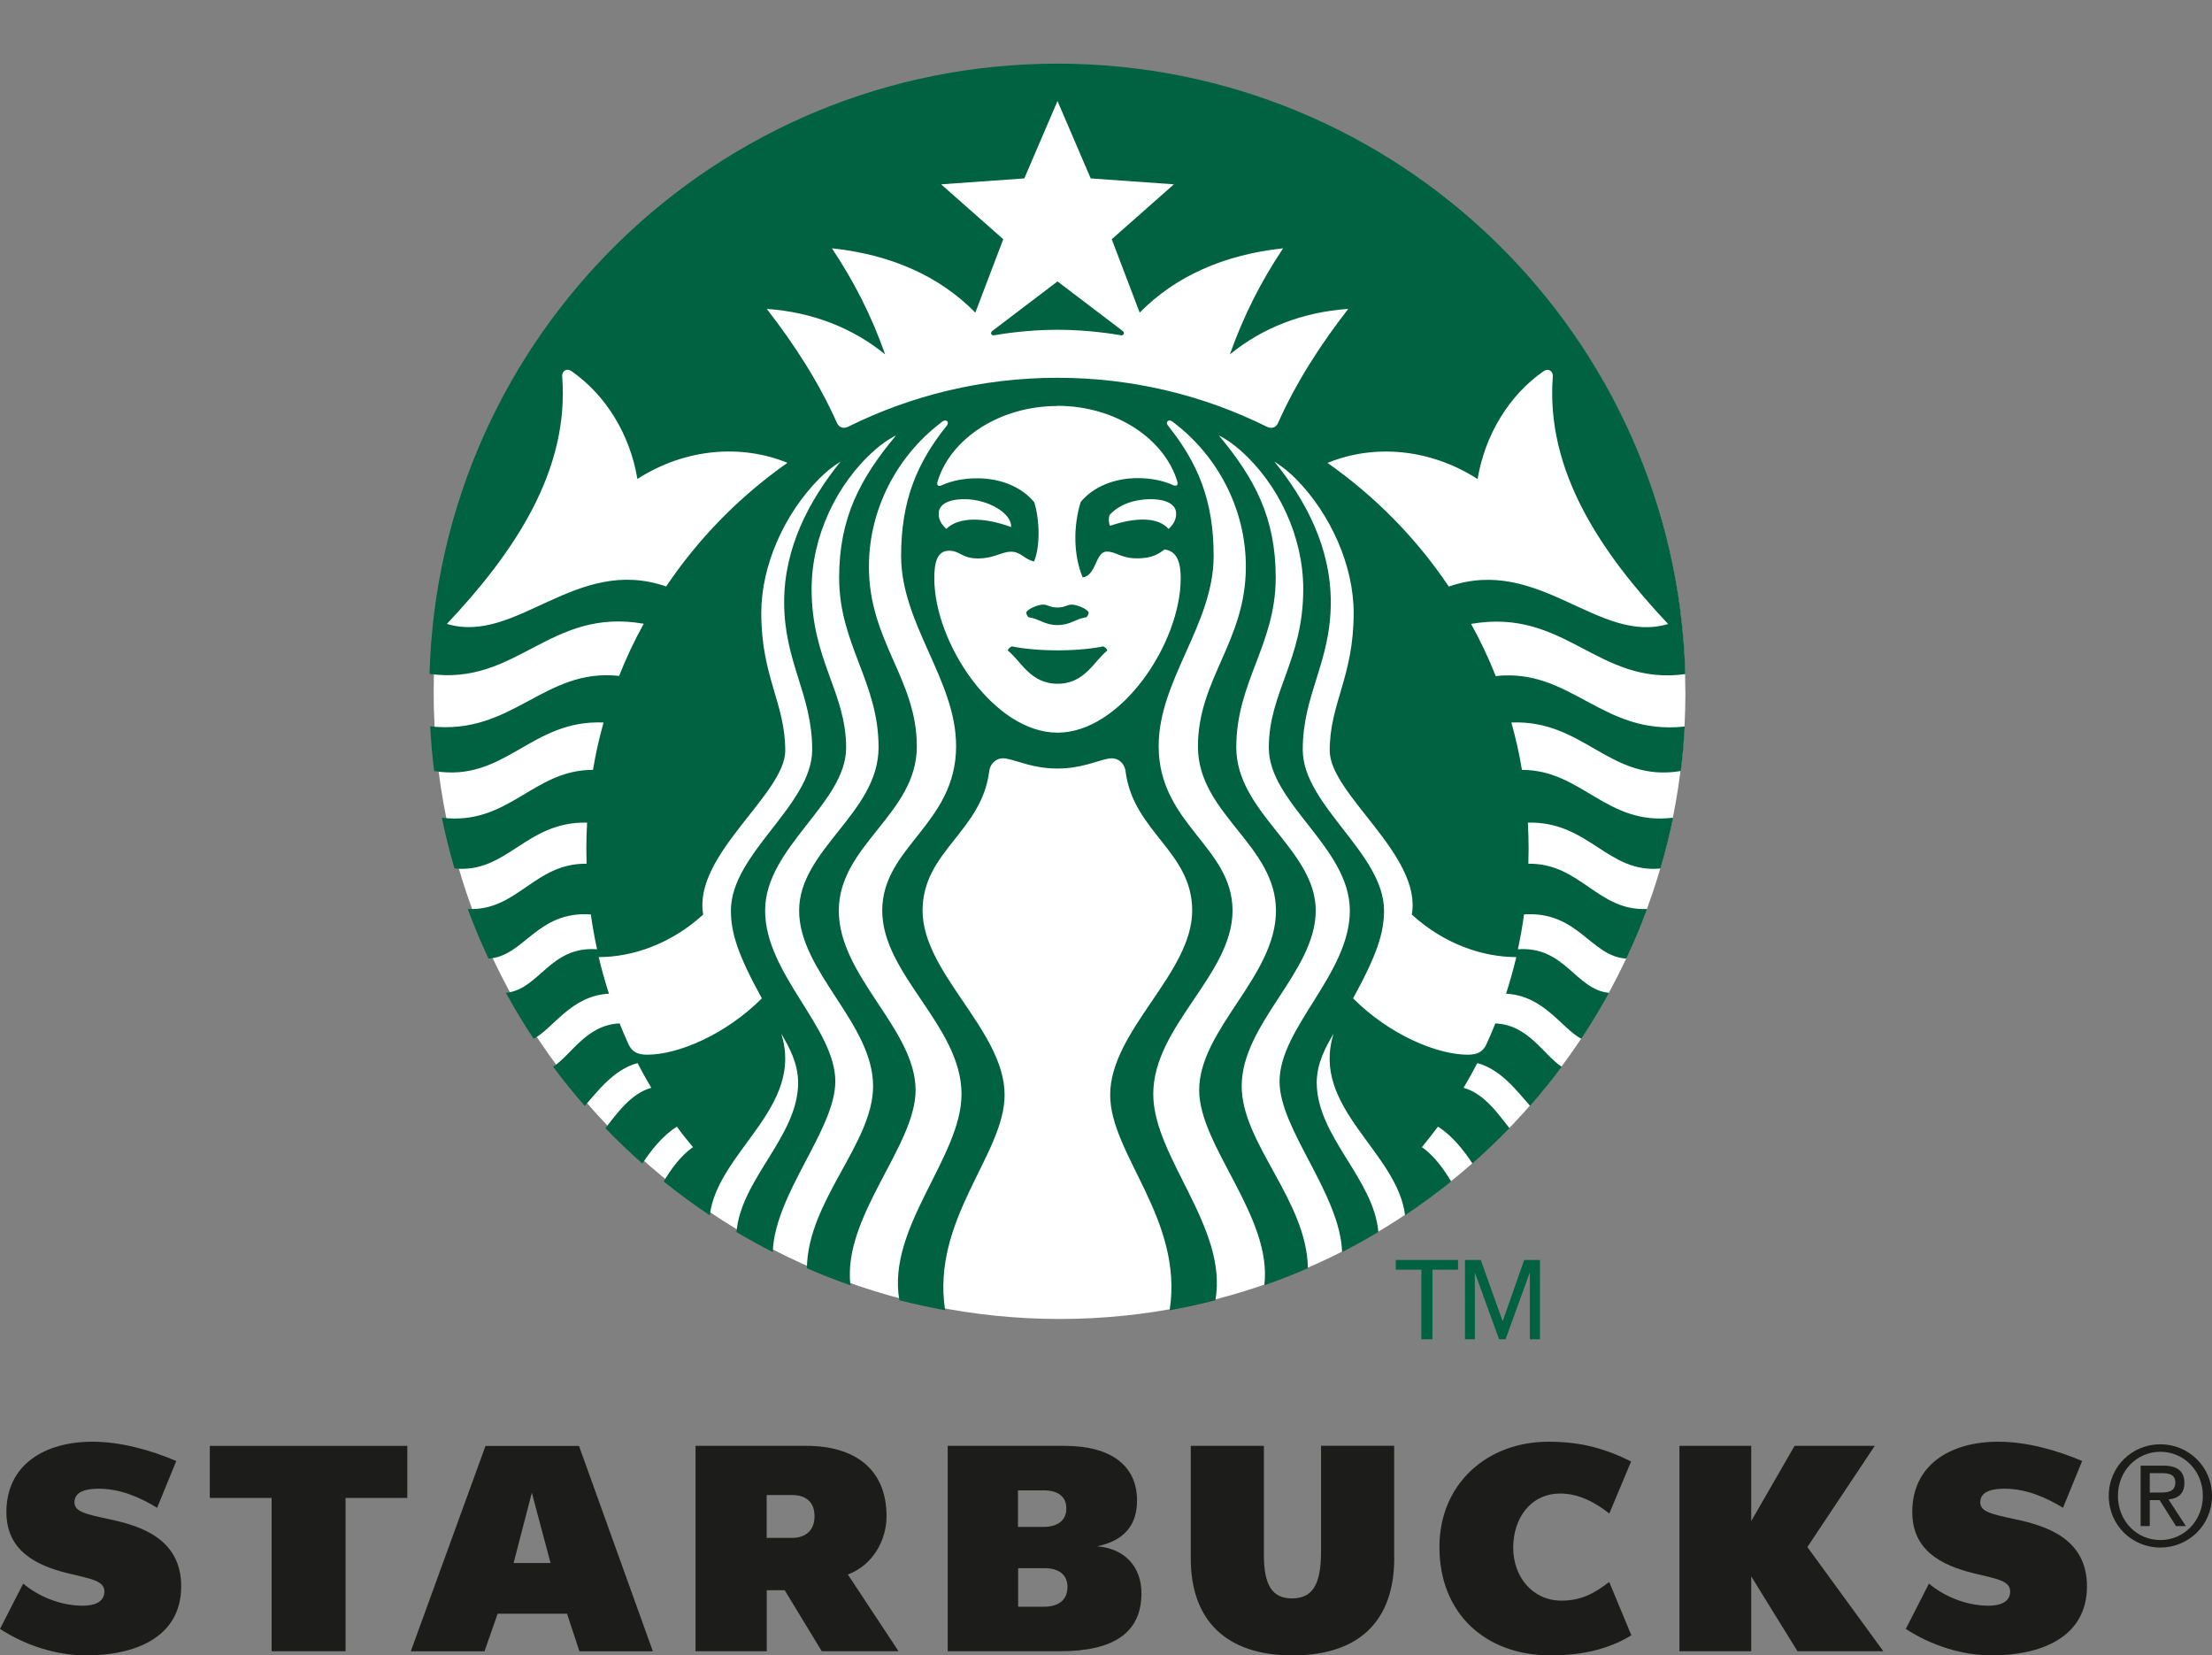 <?xml version="1.0" encoding="UTF-8"?>
<svg id="Layer_1" data-name="Layer 1" xmlns="http://www.w3.org/2000/svg" viewBox="0 0 265.9 198.94">
  <rect x="0" y="0" width="265.9" height="198.94" fill="#808080" stroke="none"/>
  <defs>
    <style>
      .cls-1 {
        fill: #1c1c1b;
      }

      .cls-1, .cls-2, .cls-3 {
        stroke-width: 0px;
      }

      .cls-2 {
        fill: #fff;
      }

      .cls-3 {
        fill: #006241;
      }
    </style>
  </defs>
  <g>
    <g>
      <path class="cls-2" d="m202.6,83.17c0,41.61-33.68,75.34-75.23,75.34S52.13,124.78,52.13,83.17,85.81,7.84,127.36,7.84s75.23,33.73,75.23,75.33Z"/>
      <path class="cls-3" d="m134.71,40.29c-.66-.12-3.85-.66-7.59-.66s-6.93.54-7.6.66c-.38.07-.52-.31-.23-.52.26-.19,7.83-5.95,7.83-5.95,0,0,7.57,5.76,7.83,5.95.29.21.15.59-.23.52Zm-13.07,37.39s-.4.14-.5.5c1.58,1.22,2.68,3.99,5.99,3.99s4.4-2.77,5.98-3.99c-.11-.36-.5-.5-.5-.5,0,0-2.07.48-5.48.48s-5.48-.48-5.48-.48Zm5.48-4.67c-.92,0-1.12-.35-1.75-.35-.59,0-1.75.48-2.01.92.02.22.1.42.26.59,1.34.2,1.95.95,3.5.95s2.16-.75,3.49-.95c.16-.18.24-.37.26-.59-.25-.44-1.41-.91-2.01-.92-.63,0-.83.35-1.75.35Zm75.4,14.28c-.1,1.8-.25,3.6-.48,5.37-8.55,1.42-11.61-6.2-20.36-5.83.52,1.86.95,3.75,1.27,5.69,7.22,0,10.14,6.74,18.17,5.75-.42,2.06-.93,4.1-1.52,6.1-6.35.63-8.59-5.69-15.94-5.51.06,1.05.09,2.11.09,3.17,0,.59-.02,1.18-.03,1.77,6.27-.08,8.31,5.72,14.28,5.44-.75,2.03-1.58,4.02-2.5,5.96-4.29-.24-5.77-5.74-12.3-5.31-.19,1.41-.44,2.81-.74,4.19,5.67-.4,6.9,4.83,10.96,5.24-1.03,1.89-2.15,3.73-3.33,5.52-2.41-1.29-4.49-5.18-9.05-5.42.46-1.44.88-2.91,1.23-4.4-4.05,0-8.68-1.57-12.56-5.11,1.25-7.16-9.87-14.45-9.87-19.71,0-5.69,2.88-8.85,2.88-16.53,0-5.7-2.77-11.89-6.94-16.12-.81-.82-1.64-1.48-2.59-2.08,3.84,4.75,6.78,10.37,6.78,16.9,0,7.24-3.37,11.05-3.37,17.73s9.77,12.45,9.77,19.33c0,2.71-.87,5.35-3.72,10.55,4.38,4.38,10.1,6.77,13.78,6.77,1.2,0,1.84-.36,2.27-1.3.37-.81.72-1.63,1.05-2.46,3.97.16,5.78,3.77,7.98,5.21-1.2,1.62-2.47,3.18-3.8,4.7-1.47-1.63-3.45-4.38-6.35-5.14-.52,1.01-1.07,2-1.65,2.97,2.5.68,4.2,3.2,5.52,4.85-1.42,1.47-2.91,2.89-4.45,4.25-.97-1.5-2.47-3.4-4.15-4.43-.62.84-1.27,1.66-1.93,2.46,1.43.97,2.69,2.71,3.52,4.13-1.78,1.43-3.63,2.79-5.54,4.06-.94-7.67-11.41-12.93-8.59-21.83-.93,1.57-2.03,3.53-2.03,5.89,0,6.44,6.86,11.55,7.41,17.95-1.43.85-2.88,1.66-4.36,2.41-.25-7.03-7.52-14.73-7.52-20.51,0-6.45,8.45-12.93,8.45-20.53s-9.74-12.88-9.74-19.57,4.14-10.52,4.14-19.08c0-6.28-2.98-12.63-7.58-16.68-.82-.71-1.61-1.29-2.58-1.79,4.34,5.2,6.85,9.93,6.85,17.1,0,8.05-4.74,12.52-4.74,20.4s9.55,12.27,9.55,19.62-8.9,13.55-8.9,21.1c0,6.87,7.84,13.73,7.96,21.88-1.72.75-3.46,1.43-5.24,2.05,1-8.23-7.83-16.72-7.83-23.44,0-7.35,9.23-13.66,9.23-21.58s-9.38-11.61-9.38-19.73,5.76-12.63,5.76-21.61c0-7-3.45-13.29-8.51-17.19-.11-.08-.21-.16-.32-.25-.48-.35-.87.07-.53.49,3.58,4.47,5.49,8.98,5.49,15.66,0,8.22-6.61,14.89-6.61,22.85,0,9.39,8.88,12.08,8.88,19.78s-9.53,13.87-9.53,22.05c0,7.58,9.01,16.01,7.47,24.77-1.81.47-3.64.87-5.5,1.2,1.69-10.91-7.15-18.74-7.15-25.87,0-7.73,9.86-14.61,9.86-22.16,0-7.12-7.08-9.44-8.01-16.73-.13-.99-.93-1.73-2.02-1.54-1.44.26-3.28,1.2-6.17,1.2s-4.74-.94-6.18-1.2c-1.09-.19-1.9.55-2.02,1.54-.93,7.28-8.01,9.61-8.01,16.73,0,7.55,9.86,14.43,9.86,22.16,0,7.13-8.84,14.96-7.15,25.87-1.86-.34-3.69-.74-5.5-1.2-1.54-8.76,7.47-17.18,7.47-24.77,0-8.19-9.53-14.35-9.53-22.05s8.88-10.39,8.88-19.78c0-7.96-6.61-14.63-6.61-22.85,0-6.68,1.91-11.19,5.49-15.66.34-.42-.05-.84-.53-.49-.11.08-.21.16-.32.25-5.05,3.9-8.51,10.19-8.51,17.19,0,8.98,5.76,13.48,5.76,21.61s-9.38,11.82-9.38,19.73,9.23,14.23,9.23,21.58c0,6.72-8.82,15.21-7.83,23.44-1.78-.61-3.52-1.3-5.24-2.05.12-8.15,7.96-15.01,7.96-21.88,0-7.55-8.89-13.75-8.89-21.1s9.55-11.73,9.55-19.62-4.74-12.35-4.74-20.4c0-7.17,2.52-11.9,6.85-17.1-.96.5-1.77,1.07-2.58,1.79-4.6,4.06-7.58,10.41-7.58,16.68,0,8.56,4.15,12.41,4.15,19.08s-9.74,11.96-9.74,19.57,8.44,14.09,8.44,20.53c0,5.78-7.27,13.47-7.52,20.51-1.48-.75-2.93-1.56-4.36-2.41.55-6.4,7.41-11.51,7.41-17.95,0-2.36-1.11-4.32-2.03-5.89,2.82,8.9-7.65,14.16-8.59,21.83-1.91-1.27-3.75-2.63-5.54-4.06.82-1.42,2.09-3.15,3.52-4.13-.67-.79-1.32-1.61-1.93-2.46-1.68,1.02-3.18,2.93-4.15,4.43-1.54-1.36-3.02-2.77-4.45-4.25,1.32-1.66,3.03-4.17,5.52-4.85-.58-.97-1.13-1.97-1.65-2.97-2.9.76-4.88,3.51-6.35,5.14-1.33-1.51-2.6-3.08-3.8-4.7,2.2-1.44,4.02-5.05,7.99-5.21.33.83.68,1.65,1.05,2.46.43.94,1.07,1.3,2.27,1.3,3.69,0,9.4-2.39,13.78-6.77-2.86-5.2-3.72-7.84-3.72-10.55,0-6.88,9.77-12.66,9.77-19.33s-3.37-10.5-3.37-17.73c0-6.52,2.95-12.15,6.78-16.9-.95.6-1.78,1.26-2.59,2.08-4.18,4.23-6.94,10.41-6.94,16.12,0,7.68,2.88,10.83,2.88,16.53,0,5.25-11.12,12.54-9.86,19.71-3.88,3.54-8.51,5.11-12.56,5.11.35,1.49.76,2.96,1.23,4.4-4.56.24-6.65,4.13-9.05,5.42-1.19-1.79-2.3-3.63-3.34-5.52,4.06-.42,5.28-5.65,10.96-5.24-.3-1.38-.55-2.77-.75-4.19-6.53-.43-8.01,5.07-12.3,5.31-.91-1.95-1.75-3.93-2.49-5.96,5.97.28,8.01-5.52,14.28-5.44-.02-.59-.03-1.18-.03-1.77,0-1.07.03-2.12.09-3.17-7.35-.17-9.59,6.14-15.94,5.51-.59-2-1.09-4.04-1.52-6.1,8.03.99,10.94-5.76,18.17-5.75.32-1.93.75-3.83,1.27-5.69-8.76-.38-11.82,7.24-20.36,5.83-.23-1.77-.38-3.56-.48-5.37,9.94,1.11,13.66-7.05,22.71-6.06.85-2.16,1.84-4.26,2.96-6.27-11.34-1.99-15.19,7.49-25.75,6.03C52.77,40.3,86.13,7.65,127.11,7.65s74.34,32.65,75.48,73.36c-10.55,1.46-14.4-8.02-25.75-6.03,1.11,2.01,2.11,4.11,2.96,6.27,9.05-1,12.77,7.17,22.71,6.06Zm-107.86-31.67c-5.56-2.27-12.29-1.75-18.04,1.94-.89-5.35-3.79-10.09-7.93-12.96-.57-.4-1.16-.02-1.11.64.88,11.3-5.73,21.12-13.86,29.74,8.37,2.52,15.5-8.27,26.36-4.5,3.9-5.81,8.86-10.85,14.58-14.86Zm32.46-6.83c-7.01,0-12.88,3.97-14.42,9.09-.12.39.04.65.5.44,1.26-.57,2.7-.84,4.26-.84,2.86,0,5.38,1.06,6.87,2.88.66,2.18.72,5.33-.03,7.12-1.18-.27-1.6-1.18-2.75-1.18s-2.04.81-3.99.81-2.18-.93-3.46-.93c-1.51,0-1.79,1.56-1.79,3.31,0,7.81,7.18,18.56,14.81,18.56s14.81-10.75,14.81-18.56c0-1.75-.36-3.25-1.94-3.46-.78.57-1.5,1.07-3.31,1.07-1.95,0-2.49-.81-3.64-.81-1.38,0-1.25,2.93-2.9,3.09-1.09-2.64-1.15-6.02-.24-9.04,1.49-1.82,4.01-2.88,6.87-2.88,1.56,0,3,.28,4.25.84.45.2.61-.05.5-.44-1.54-5.12-7.41-9.09-14.42-9.09Zm11.16,11.2c-1.68,0-3.65.52-4.9,1.9-.13.37-.13.93.06,1.3,3.05-1.04,5.74-1.08,7.03.37.69-.63.91-1.2.91-1.85,0-1.02-1.03-1.72-3.11-1.72Zm-24.52,3.57c1.47-1.48,4.57-1.41,7.78-.22.14-1.6-2.72-3.35-5.59-3.35-2.08,0-3.11.7-3.11,1.72,0,.66.22,1.22.92,1.85Zm48.31-26.44c-5.53.39-10.34,2.29-14.23,5.47,1.66-4.68,3.75-8.78,6.4-12.75-7.04.75-12.93,3.33-17.24,7.73l-3.36-8.82,7.47-6.6-10-.71-3.99-9.3-3.99,9.3-10,.71,7.47,6.6-3.36,8.82c-4.3-4.4-10.19-6.99-17.24-7.73,2.65,3.97,4.75,8.07,6.4,12.75-3.89-3.17-8.69-5.07-14.23-5.47,3.32,4.27,6.26,8.82,8.44,13.71.25.55.77.73,1.35.45,7.58-3.76,16.12-5.88,25.16-5.88s17.58,2.12,25.16,5.88c.57.29,1.1.11,1.35-.45,2.18-4.89,5.12-9.44,8.44-13.71Zm12.09,33.37c10.86-3.77,17.99,7.01,26.36,4.5-8.12-8.63-14.73-18.44-13.86-29.74.05-.66-.54-1.04-1.11-.64-4.13,2.87-7.04,7.62-7.93,12.96-5.75-3.69-12.48-4.22-18.04-1.94,5.72,4.02,10.68,9.05,14.58,14.86Z"/>
    </g>
    <g>
      <path class="cls-3" d="m172.2,160.95h-1.34v-8.36h-3.08v-1.17h7.49v1.17h-3.08v8.36Z"/>
      <path class="cls-3" d="m180.62,158.73h.03l2.57-7.31h1.9v9.53h-1.22v-7.96h-.03l-2.89,7.96h-.78l-2.89-7.96h-.02v7.96h-1.19v-9.53h1.9l2.61,7.31Z"/>
    </g>
  </g>
  <g>
    <path class="cls-1" d="m259.69,173.57c3.37,0,6.21,2.67,6.21,6.2s-2.83,6.21-6.21,6.21-6.2-2.67-6.2-6.21,2.82-6.2,6.2-6.2Zm0,11.51c2.83,0,5.11-2.3,5.11-5.31s-2.28-5.3-5.11-5.3-5.1,2.3-5.1,5.3,2.25,5.31,5.1,5.31Zm-2.37-8.94h2.74c1.71,0,2.52.68,2.52,2.07s-.83,1.87-1.91,1.99l2.09,3.2h-1.19l-1.97-3.12h-1.18v3.12h-1.1v-7.25Zm1.1,3.23h1.14c.98,0,1.93-.05,1.93-1.22,0-1-.87-1.11-1.62-1.11h-1.45v2.33Z"/>
    <g>
      <path class="cls-1" d="m167.6,187.22c0,7.63-4.26,11.72-12.23,11.72s-12.23-4.2-12.23-11.65v-13.53h8.79v13.1c0,3.63,1,5.23,3.36,5.23s3.51-1.45,3.51-5.61v-12.73h8.79v13.46Z"/>
      <polygon class="cls-1" points="41.54 180.02 41.54 198.44 32.65 198.44 32.65 180.02 25.22 180.02 25.22 173.76 48.96 173.76 48.96 180.02 41.54 180.02"/>
      <path class="cls-1" d="m63.93,179.39l-2.19,8.45h4.44l-2.25-8.45Zm5.72,19.06l-1.49-4.52h-8.34l-1.58,4.52h-8.86l8.98-24.68h11.24l8.88,24.68h-8.85Z"/>
      <path class="cls-1" d="m196.1,196.52l-2.66-6.4c-1.57,1.18-3.16,2.24-5.74,2.24-3.48,0-5.8-2.87-5.8-6.36s2.04-6.51,5.67-6.51c2.29,0,4.28,1.14,5.88,2.4l2.62-6.25c-2.93-1.47-5.87-2.38-9.91-2.38-7.46,0-13.13,5.11-13.13,12.66,0,7.97,5.51,13.02,13.38,13.02,4.34,0,7.38-1,9.7-2.42Z"/>
      <polygon class="cls-1" points="216.07 198.44 210.51 189.44 210.51 198.44 201.88 198.44 201.88 173.76 210.51 173.76 210.51 182.8 215.72 173.76 225.36 173.76 217.26 185.92 226.39 198.44 216.07 198.44"/>
      <path class="cls-1" d="m10.38,198.94c5.6,0,11.4-2,11.4-8.31,0-5.69-4.84-7.25-8.62-8.05-2.85-.61-4.21-.9-4.21-2.04,0-1.51,1.92-1.63,2.94-1.63,2.56,0,4.95,1.04,7,2.29l2.3-5.62c-3.01-1.29-6.66-2.32-10.07-2.32-5.8,0-10.35,2.8-10.35,8.45,0,4.62,3.51,6.41,7.38,7.36,2.68.66,4.4.86,4.4,2.19s-1.32,1.71-2.59,1.71c-2.82,0-5.5-1.23-7.17-2.66L0,195.76c3.01,1.95,6.68,3.18,10.38,3.18Z"/>
      <path class="cls-1" d="m239.47,198.94c5.59,0,11.4-2,11.4-8.31,0-5.69-4.84-7.25-8.62-8.05-2.84-.61-4.21-.9-4.21-2.04,0-1.51,1.92-1.63,2.95-1.63,2.56,0,4.95,1.04,7,2.29l2.3-5.62c-3.01-1.29-6.66-2.32-10.07-2.32-5.81,0-10.35,2.8-10.35,8.45,0,4.62,3.51,6.41,7.38,7.36,2.68.66,4.39.86,4.39,2.19s-1.32,1.71-2.59,1.71c-2.82,0-5.5-1.23-7.17-2.66l-2.79,5.45c3.01,1.95,6.68,3.18,10.38,3.18Z"/>
      <path class="cls-1" d="m101.91,189.22c3.02-1.11,4.66-4.14,4.66-6.99,0-5.82-3.98-8.47-9.63-8.47h-13.33v24.68h8.56v-7.33h2.16l4.45,7.33h9.23l-6.09-9.22Zm-4-6.96c0,1.61-1.02,2.56-2.71,2.56h-3.04v-5.15h3.07c1.62,0,2.68.82,2.68,2.52v.07Z"/>
      <path class="cls-1" d="m131.89,185.83c3.21-.68,4.79-2.49,4.79-5.51,0-4.2-3.15-6.56-8.69-6.56h-14.07v24.68h13.52c6.53,0,9.77-2.3,9.77-6.96,0-3.22-2.03-5.38-5.31-5.65Zm-9.51-6.72h3.1c1.64,0,2.7.7,2.7,2.15v.06c0,1.38-1.03,2.18-2.74,2.18h-3.07v-4.39Zm5.93,11.68c0,1.46-1.06,2.3-2.79,2.3h-3.13v-4.63h3.17c1.68,0,2.76.75,2.76,2.27v.06Z"/>
    </g>
  </g>
</svg>